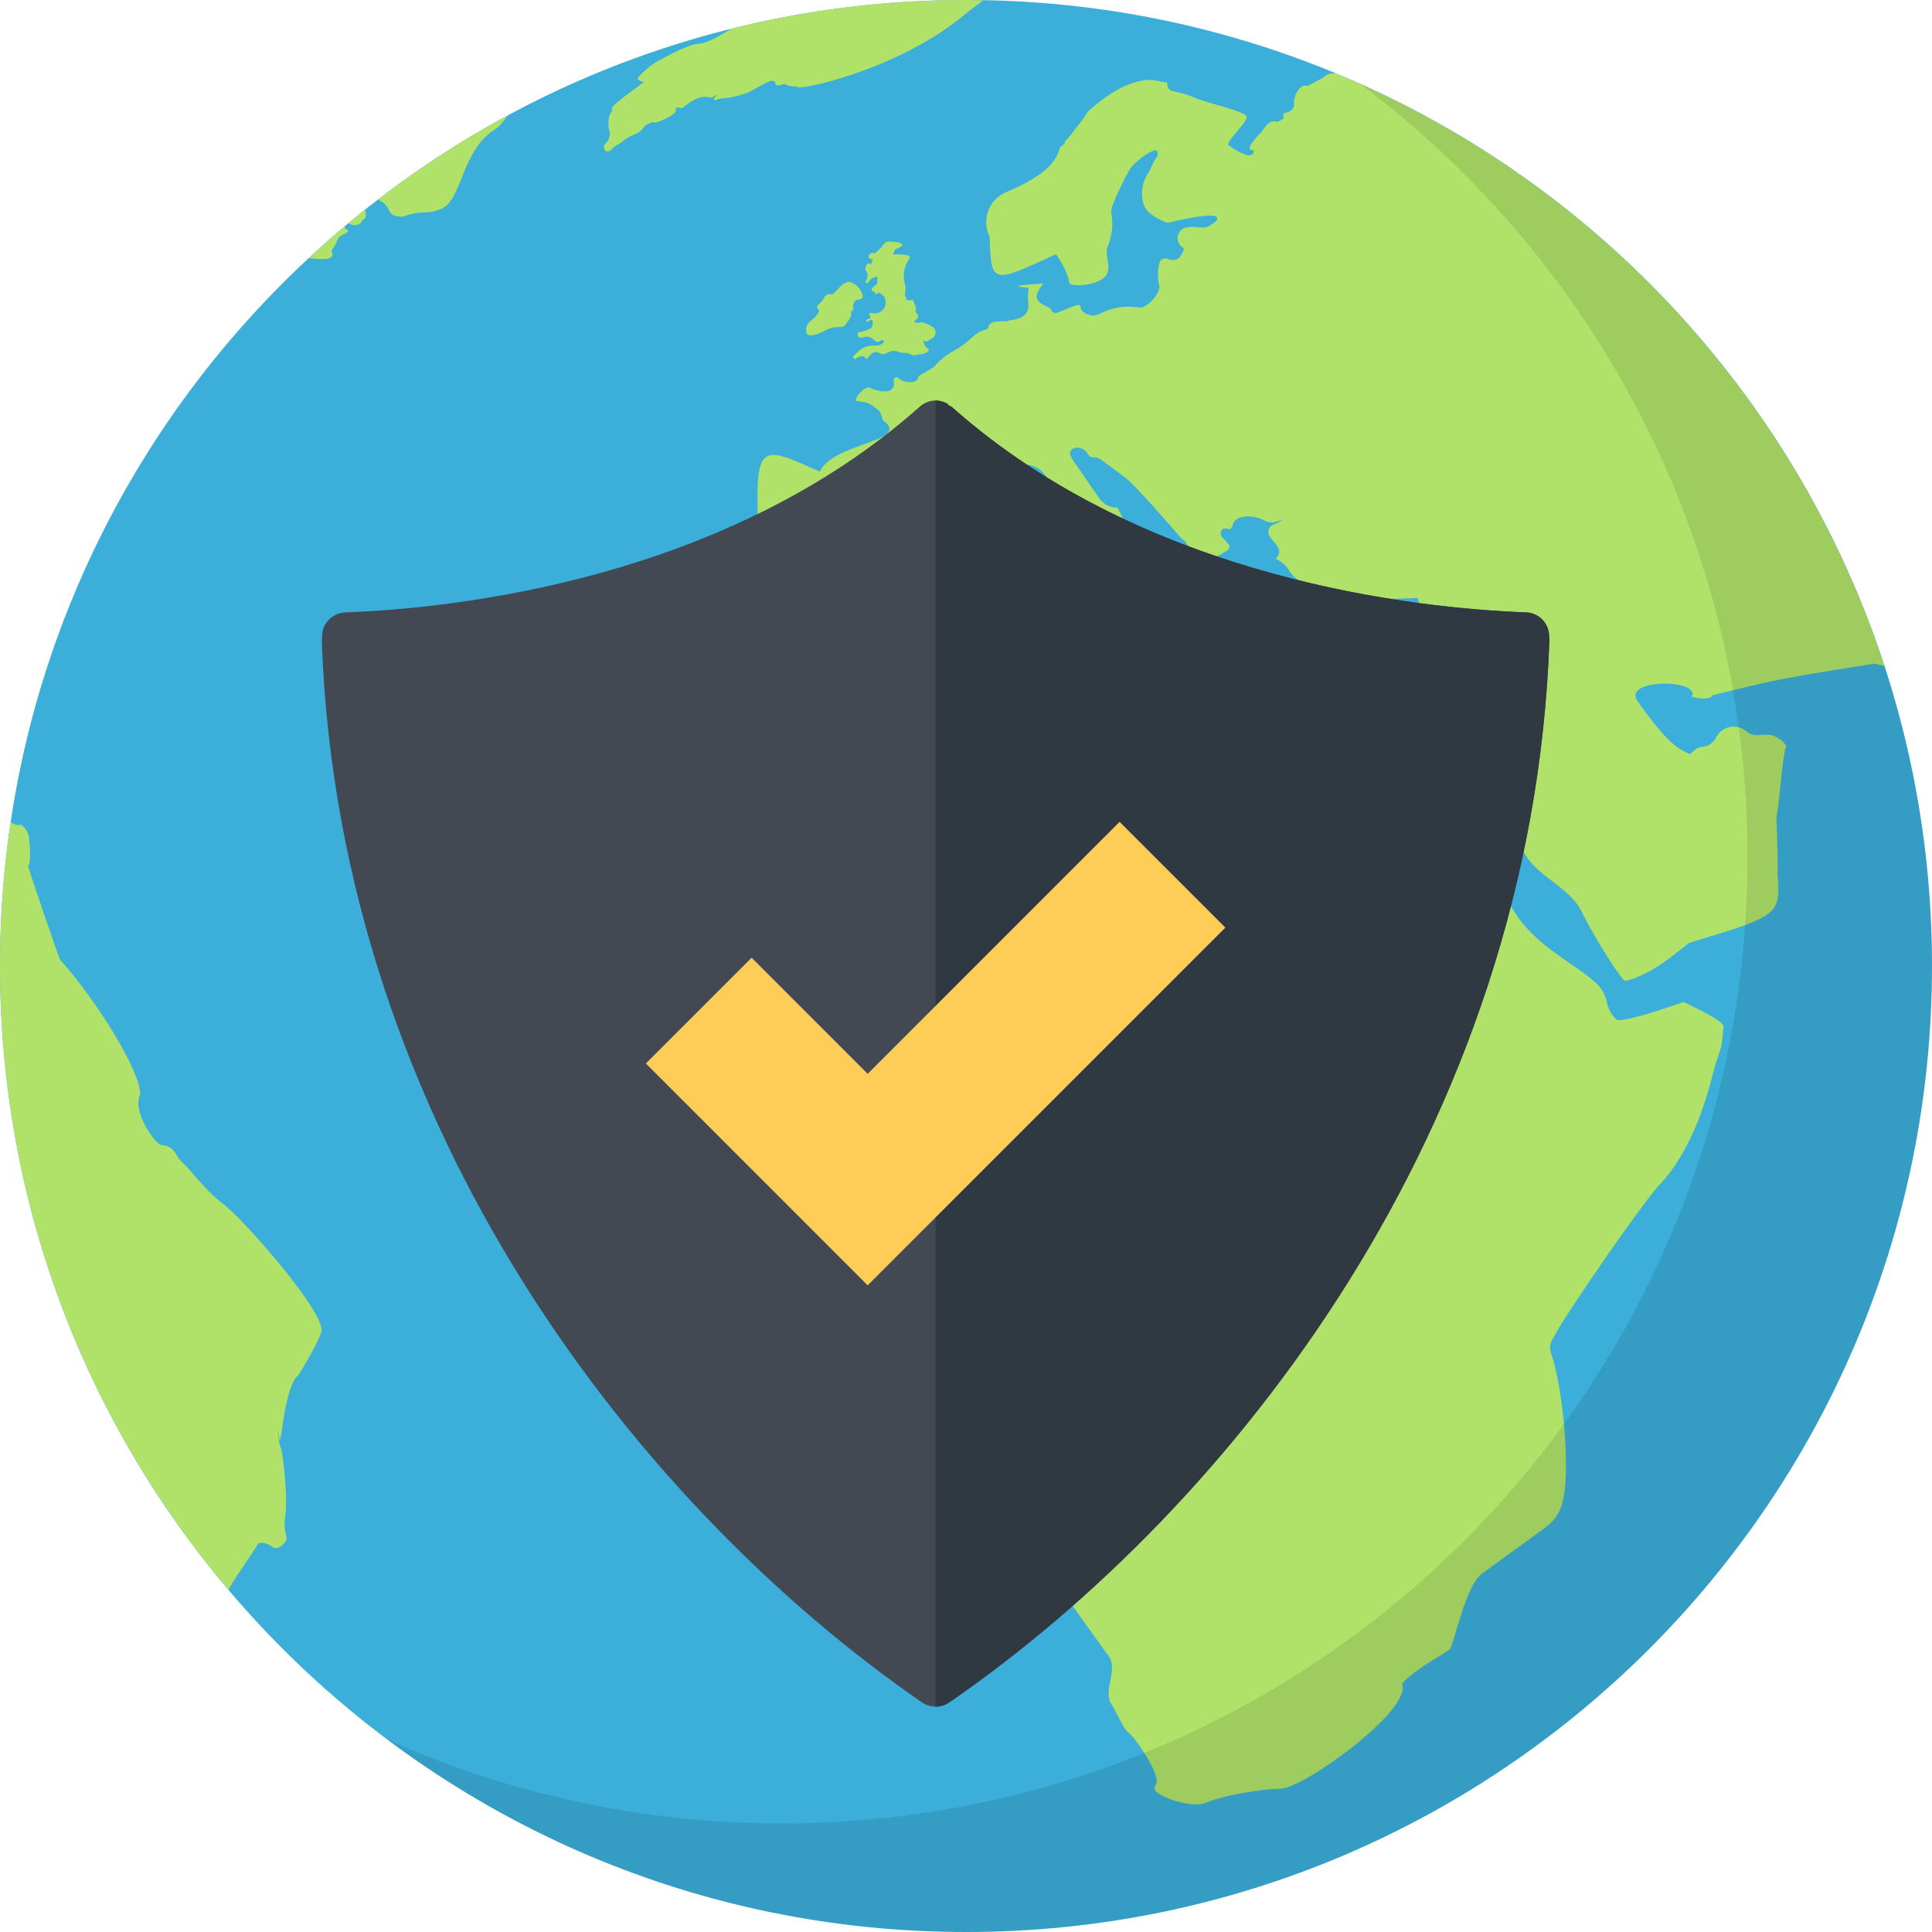 <?xml version="1.0" encoding="UTF-8"?><svg xmlns="http://www.w3.org/2000/svg" xmlns:xlink="http://www.w3.org/1999/xlink" height="512.0" preserveAspectRatio="xMidYMid meet" version="1.0" viewBox="0.0 0.0 512.0 512.0" width="512.0" zoomAndPan="magnify"><g><g><g id="change1_1"><path d="M512,256c0,141.387-114.621,256-256,256C114.613,512,0,397.387,0,256S114.613,0,256,0 C397.379,0,512,114.613,512,256z" fill="#3BAED9"/></g><g fill="#B0E269"><g id="change2_2"><path d="M286.867,155.512c0.281,0.043,0.527-0.199,0.82-0.199c0.844-0.039,3.594,1.84,4.527,2.207 c0.285,0.16,0.617,0.203,0.898,0.359c0.527,0.336,0.941,0.859,1.508,1.148c0.164,0.086,0.492,0.207,0.945,0.125 c0.32-0.039,0.813-0.125,1.301-1.797c0.207-0.656-0.566-0.98-0.488-1.629c0.129-0.945,0.855-1.645,1.02-2.539 c0.082-0.406-0.039-0.652-0.406-0.691c-0.078,0-0.125,0-0.164,0c-0.242,0.039-0.449,0.203-0.695,0.242 c-0.813,0.082-0.734-0.285-1.426,0.121c-0.328,0.207-0.652,0.453-1.066,0.574c-0.406,0.078-0.734-0.16-1.141-0.121 c-0.527,0.043-0.898,0.613-1.426,0.566c-0.773,0-1.27-0.645-1.961-0.773c-0.445-0.078-0.734,0.406-1.141,0.367 c-0.453-0.039-0.332-0.199-0.699-0.324c-0.535-0.16-1.18,1.832-1.059,2c0.16,0.324,0.445,0.363,0.613,0.363 C286.828,155.512,286.828,155.512,286.867,155.512z" fill="inherit"/></g><g id="change2_3"><path d="M229.539,74.262c-0.059,0.078-0.125,0.164-0.16,0.246c-0.086,0.168-0.047,0.367,0.113,0.488 c0.168,0.078,0.375,0.039,0.496-0.082c0.164-0.16,0.363-0.406,0.613-0.691c0.227-0.289,0.305-0.367,0.652-0.535 c0.266-0.121,0.527-0.238,0.82-0.32c0.098-0.047,0.227,0,0.32,0.035c0.086,0.078,0.125,0.203,0.125,0.285 c-0.02,0.652,0.18,1.348-0.445,1.84c-0.375,0.328-0.66,0.531-0.879,0.734c-0.227,0.156-0.27,0.492-0.148,0.738 c0.125,0.238,0.414,0.367,0.699,0.281c0,0,0,0,0.02,0.039c0.016,0,0.063,0.047,0.063,0.086c0.16,0.734,0.199,0.734,1.18,0.121 c0.047,0,0.078,0,0.117,0c0,0,0.047,0,0.047,0.047c0.121,0.238,0.367,0.445,0.609,0.566c0.391,0.207,0.68,0.574,0.758,0.98 c0,0.039,0.02,0.039,0.02,0.078c0,0,0,0.039,0.027,0.082c0.34,1.027,0.055,2.172-0.719,2.945 c-0.781,0.773-1.922,1.02-2.961,0.688h-0.02c-0.168-0.039-0.348,0-0.453,0.168c-0.121,0.164-0.102,0.324,0.027,0.492 c0.098,0.117,0.219,0.238,0.219,0.406c-0.039,0.652-0.852,0.406-1.102,0.852c-0.02,0.047-0.039,0.086-0.039,0.129 c0,0.078,0.039,0.16,0.082,0.199c0.078,0.086,0.164,0.086,0.246,0.086c0.367-0.086,0.672-0.414,1.059-0.453 c0.742-0.039,0.199,1.84-0.039,2.125c-0.285,0.289-2.168,0.941-2.781,1.063c-0.367,0.039-0.625,0.086-0.773,0.207 c-0.117,0.121-0.18,0.934,0.348,1.18c0.801,0.367,1.574-0.328,2.348-0.121c0.773,0.203,1.453,0.613,1.98,1.188 c0.066,0.039,0.105,0.078,0.164,0.121c0.262,0.078,0.555,0.078,0.816-0.043c0.066-0.039,0.125-0.039,0.184-0.078 c0.203-0.207,0.406-0.285,0.656-0.285c0.16,0,0.324,0.117,0.387,0.285c0.059,0.16,0,0.328-0.141,0.445 c-0.594,0.406-1.188,0.82-2,0.734c-0.434-0.039-0.859-0.039-1.309,0c-1.324,0.121-2.598,0.734-3.551,1.719 c-0.328,0.32-0.676,0.648-0.98,0.977c-0.168,0.164-0.188,0.453-0.039,0.609c0.156,0.211,0.398,0.25,0.605,0.129 c0.168-0.082,0.313-0.207,0.484-0.285c0.582-0.375,1.621-0.781,2.195,0.324h0.012c0.086,0,0.188,0,0.246-0.039 c0.781-0.574,1.188-1.672,2.289-1.754c0.82-0.086,1.434,0.688,2.246,0.527c0.922-0.168,1.672-0.902,2.695-0.859 c0.371,0.047,1.391,0.332,1.492,0.371c0.266,0.164,0.266,0.164,1.773,0.203c0.613,0,1.086,0.531,1.672,0.613 c0.742,0.125,1.395-0.328,2.125-0.246c0.043,0,2.168-0.406,2.121-1.309v-0.039h-0.039c-0.754-0.449-1.266-1.27-1.348-2.121 c-0.02-0.086,0.02-0.125,0.082-0.125c0.086-0.043,0.164-0.043,0.207,0c0.047,0.039,0.078,0.078,0.125,0.125 c0.246,0.16,0.387,0.16,0.488,0.121c0.484-0.367,1.059-0.734,1.594-1.02c0.285-0.168,0.465-0.535,0.652-1.188 c0.039-0.16,0.227-1.227-1.066-1.914l-0.043-0.047c-0.078-0.039-2.523-1.305-3.199-0.891c-0.473,0.195-0.473,0.195-1.285-0.211 c-0.039-0.125,0-0.246,0.102-0.324c0.957-0.734,0.957-0.773,0.938-0.98c-0.039-0.453-0.258-0.773-0.555-1.105 c-0.246-0.242-0.266-0.648-0.059-0.934h0.02c0.168-0.25-0.773-2.289-0.793-2.328c-0.066-0.047-0.105-0.086-0.227-0.086 c-0.406,0.039-0.84,0.039-1.227,0.039c-0.059,0-0.121,0-0.227,0c-0.012,0-0.012,0-0.012,0c-0.027-0.039-0.047-0.078-0.027-0.117 c0.145-0.488-0.367-0.82-0.406-1.309c-0.043-0.453,0.078-0.941,0.125-1.387c0.039-0.414,0-0.898-0.145-1.352 c-0.469-1.629-0.406-3.391,0.184-4.977c0.27-0.691,0.594-1.305,1-1.879c0.961-1.309-3.305-1.145-4.125-1.098 c-0.059,0-0.121-0.047-0.168-0.09c-0.012-0.078-0.012-0.121,0-0.199c0.227-0.285,0.25-0.699,0.543-0.984 c0.406-0.32,0.934-0.449,1.387-0.734c0.973-0.613,0.156-0.98-0.207-1.102c-0.863-0.207-1.762-0.328-2.656-0.328 c-0.324,0-0.672,0.043-1.02,0.164c-0.227,0.078-0.492,0.371-0.738,0.738c-0.547,0.773-1.18,1.387-1.914,1.961 c-0.02,0.039-0.059,0.078-0.105,0.121c-0.18,0.117-0.469,0.164-0.676,0.039c-0.117-0.039-0.285-0.039-0.406,0 c-0.039,0.039-0.066,0.039-0.078,0.078c-0.246,0.125-0.453,0.289-0.574,0.535c-0.168,0.246-0.121,0.613,0.078,0.813 c0.227,0.246,0.574,0.285,0.844,0.168h0.02c0.02,0.078,0.02,0.203-0.02,0.285c-0.148,0.324-0.207,0.734-0.348,1.098 c-0.02,0.043-0.047,0.043-0.082,0.043c-0.086,0.039-0.145,0-0.188-0.043c-0.184-0.277-0.266-0.277-0.391-0.277 c0,0-0.035,0-0.035,0.031c-0.512,0.09-0.859,1.273-0.859,1.637c0.02,0.125,0.039,0.203,0.121,0.246 C230.066,72.387,230.105,73.449,229.539,74.262z" fill="inherit"/></g><g id="change2_4"><path d="M217.102,88.348c1.105-0.488,2.133-1.141,3.293-1.469h0.02c1.613-0.445,3,0,3.465-0.613 c0.473-0.613,1.289-1.672,1.66-2.574c0.16-0.406-0.293-1.016,0.281-1.344c0.66-0.375,0.086-1.027,0.246-1.516 c0.445-1.305,0.734-1.344,1.266-1.426c0.516-0.086,0.98-0.125,1.148-0.406c0.852-1.227-2.086-4.699-3.922-4.246 c-1.879,0.484-3.41,3.266-4.047,3.219c-0.813-0.031-1.18-0.078-1.711,0.375c-0.406,0.281-0.469,0.813-0.781,1.219 c-0.359,0.445-0.832,0.82-1.219,1.266c-0.289,0.414-0.406,0.734,0.02,1.109c0.328,0.285,0.508,0.445-0.426,1.664 c-0.773,0.988-2.082,1.555-2.621,2.781c-0.199,0.453-0.16,1.348-0.121,1.68C213.922,89.367,215.898,88.84,217.102,88.348z" fill="inherit"/></g><g id="change2_1"><path d="M81.766,68.461c1.914,0.051,4.949,0.551,5.969-0.285c1.059-0.855-0.289-1.141,0.324-2.082 c0.594-0.855,1.102-1.793,1.508-2.773c0.328-0.859,1.348-1.105,2.129-1.555c1.305-0.813,0.031-0.813-0.207-1.219 c-0.074-0.129-0.094-0.367-0.063-0.629C88.133,62.688,84.914,65.535,81.766,68.461z" fill="inherit"/><path d="M68.379,409.16c0.199-0.414,1.875-0.613,3.883,0.813c1.605,1.109,3.91-1.508,3.691-2.445 c-0.66-2.938-0.68-3.434-0.305-6.125c0.633-4.57-0.613-15.961-1.168-17.477c-0.309-0.859-0.516-1.711-0.613-2.57 c-0.102-0.902-0.141-1.754-0.102-2.574c0.773,10.125,0.773-10.781,5.434-14.535c0.488-0.82,0.98-1.633,1.469-2.445 c2.445-4.168,4.73-8.293,4.551-9.68c-0.793-6.254-20.66-29.035-26.293-33.242c-4.434-3.344-8.473-8.898-10.551-10.777 c-0.781-0.695-1.375-1.637-1.969-2.605c-0.773-1.27-2.16-2.047-3.633-2.047c-1.488,0-7.922-9.023-5.633-13.309 c0.324-5.84-11.102-24.461-21.234-35.855c-0.328-0.406-8.574-24.617-8.453-24.785c0.898-1.059,0.332-6.246,0.246-7.348 c-0.121-2.125-2.078-3.84-2.453-3.594c-0.445,0.336-1.859-0.18-2.414-0.73C0.973,230.285,0,243.027,0,256 c0,63.02,22.785,120.715,60.547,165.316C62.254,418.094,66.34,412.543,68.379,409.16z" fill="inherit"/><path d="M104.641,57.152c0.852,0.207,1.664,0.449,2.566,0.121c4.613-1.715,5.961-0.246,9.801-1.953h0.039 c5.02-2.254,5.227-13.355,12.066-19.48c0.652-0.617,1.395-1.148,2.148-1.594c1.266-0.813,2.078-2.039,2.938-3.188 c0.133-0.184,0.301-0.336,0.441-0.512C122.52,37.086,111,44.582,100.152,52.914c1.289,0.473,2.379,1.445,2.934,2.813 C103.348,56.418,103.941,56.949,104.641,57.152z" fill="inherit"/><path d="M94.547,59.605c0.801-0.164,1.086-0.453,1.313-0.938c0.16-0.336,0.445-0.574,0.813-0.703 c0.469-1.105,0.367-1.832-0.047-2.305c-1.438,1.152-2.871,2.313-4.285,3.492C92.98,59.605,93.781,59.781,94.547,59.605z" fill="inherit"/><path d="M185.539,11.539h-0.02c-3.426,0.168-9.488,3.801-10.613,4.336c-2.285,1.145-4.348,3.059-5.699,4.531 c-0.676,0.773,0.512,1.02,1.453,1.387c0,0-7.375,5.148-8.348,6.574c-0.188,0.285-0.188,0.652-0.027,0.941h0.043 c-1.754,1.75-0.914,5.305-0.734,5.672c0.285,0.574-0.367,1.711-0.242,1.711c0.32,0.09-1.023,1.438-1.227,1.723 c-0.324,0.488,0.102,1.754,0.816,1.715c0.73-0.043,1.184-0.488,1.879-1.27c0,0,1.879-1.059,3.125-2.078 c1.223-1.02,3.695-1.309,4.633-3.02c0.488-0.949,2.816-1.633,2.922-1.313c0.102,0.453,5.813-2.121,5.613-3.102 c-0.16-0.941,0.367-1.02,0.98-0.773c0.406,0.16,0.754,0.031,1.02-0.168c1.715-1.465,4.328-3.18,6.492-2.652 c0.535,0.164,1.102,0.086,1.555-0.199c2.18-1.227-0.246,0.363,0.074,0.852c0.086,0.129,0.254,0.199,0.371,0.129 c0.934-0.375,1.922-0.535,2.902-0.574c1.387,0,5.445-1.309,5.531-1.355c0.02,0,0.02,0,0.02,0 c4.367-2.238,6.168-3.672,7.063-3.059c0.285,0.207,0.453,0.535,0.41,0.859c0,0,0.023,0,0.043,0.043 c0.691,0.484,1.465,0,2.301-0.25c0,0,0.672,0.734,3.313,0.695c-0.633,1.594,26.758-4.328,44.117-18.746 c1.703-1.41,3.5-2.762,5.336-4.09C259.094,0.035,257.555,0,256,0c-21.469,0-42.313,2.66-62.238,7.633 C191.281,9.191,187.406,11.441,185.539,11.539z" fill="inherit"/><path d="M354.086,19.488c-1.16-0.203-2.359,0.113-3.238,0.871c-0.934,0.82-3.879,2.09-4.246,2.414 c-0.406-0.121-0.855-0.121-1.301,0.039c-1.723,0.652-2.699,3.922-2.332,5.105c0.125,0.488-1.348,2.082-1.957,1.875 c-0.371-0.117-1.352,0.742-0.863,1.102c0.57,0.453-1.469,1.473-1.836,1.352c-2.125-0.652-3.344,1.961-3.879,2.574 c-0.328,0.402-5.148,4.98-2.453,4.98c0.738,0,0.125,1.914-1.793,1.227c-1.676-0.613-3.266-1.473-4.613-2.574 c-0.902-0.691,4.652-5.762,4.82-7.352c0.199-1.594-10.621-3.715-14.215-5.387c-3.105-1.43-5.672-1.18-6.445-2.207 c-0.328-0.449-0.496-1.02-0.367-1.594c-1.68-0.328-2.742-0.527-3.473-0.652c-0.695-0.16-2.773-0.203-5.633,0.699 c-6.168,1.953-12.047,7.715-12.047,7.715s-1.188,2-2.328,3.305c-1.02,1.188-1.801,2.613-2.988,3.711 c-0.445,0.414-0.773,0.988-0.891,1.594c-0.613,0.168-1.102,0.656-1.27,1.27c-0.73,2.66-2.859,6.66-14.145,11.395h-0.02 c-3.309,1.43-5.395,4.73-5.207,8.363c0.059,1.234,0.367,2.336,0.879,3.395c0.449,12.621,0.449,12.621,17.594,4.652 c0.82,1.141,1.715,2.613,2.375,4.043c0.652,1.43,1.137,2.777,1.184,3.719c0.934,0.98,8.367,0.484,9.883-2.367 c1.258-2.453-0.656-5.02,0.277-7.473c0,0,0.047,0,0.047-0.043c1.18-2.898,1.469-6.047,0.855-9.105 c-0.246-1.426,4.207-10.133,4.98-11.313c1.305-2.039,6.938-6.285,7.313-4.574c0.16,0.574,0,1.227-0.375,1.68 c-0.934,1.18-1.34,2.813-2.16,4.074c-1.672,2.539-2.047,5.727-0.98,8.582c0.934,2.492,6.09,4.777,6.656,4.414 c0.047,0,0.047,0,0.047-0.043c0,0,9.137-2.324,12.039-1.719c0.285,0.086,0.488,0.285,0.574,0.574 c0.078,0.246-0.047,0.523-0.25,0.73c-3.465,3.109-4.164,1.02-7.797,1.723c-1.27,0.199-2.246,1.219-2.406,2.484 c-0.121,1.141,0.406,2.25,1.387,2.859c0.16,0.121,0.285,0.328,0.246,0.527c0,0-0.773,2.09-1.801,2.535 c-0.773,0.328-1.633,0.328-2.367,0c-0.574-0.289-1.227-0.207-1.754,0.117c-1.059,0.703-1.145,5.109-0.652,6.543 c0.813,2.324-3.508,6.531-5.227,6.199c-3.555-0.652-7.227-0.074-10.414,1.594c-1.508,0.82-3.348,0.531-4.613-0.613 c-0.859-0.773-0.039-1.102-1.105-1.754c-0.199-0.16-5.754,2.16-6,2.246c-0.242,0.082-1.141-0.445-1.188-0.734 c0-0.039,0-0.039,0-0.039c-0.121-1.059-3.34-1.313-3.832-3.227c-0.227-0.84,0.266-2.105,1.711-3.859 c-3.445,0.285-10.512,0.512-3.852,1.16c-0.266,1.305-0.313,2.738-0.109,4.125c0.348,4.695-5,4.129-5.473,4.656 c0,0.039,0,0.039,0,0.039c-0.691,0-1.672,0-3.305,0.125c-0.695,0.082-1.348,0.445-1.754,0.98 c-0.039,0.082-0.059,0.16-0.039,0.246c0.039,0.367-0.207,0.734-0.594,0.813c-1.266,0.328-2.434,0.941-3.367,1.801 c-2.246,2-3.367,2.855-5.719,4.16c-1.633,0.902-3.082,2.082-4.328,3.516c-0.492,0.57-1.594,1.227-4.168,2.691 c-0.238,0.121-0.406,0.367-0.484,0.652c-0.121,0.535-0.574,0.98-1.148,1.063c-2.324,0.328-2.98-0.242-4.285-1.102 c-0.695-0.445-1.227,0.488-1.039,1.063c0,0.039,0,0.039,0,0.039c0.184,0.57,0.059,1.227-0.309,1.719 c-0.324,0.445-0.898,0.773-1.508,0.82c-1.59,0.078-3.164-0.293-4.578-0.984c-0.121-0.082-0.281-0.082-0.406-0.043 c-2.328,0.734-3.676,3.512-3.102,3.555c4,0.445,3.922,1.141,5.508,2.16c0.453,0.285,0.781,0.781,0.988,1.266 c0.246,0.531,0.383,1.105,0.566,1.68c7.797,5.793-13.109,5.793-16.742,13.672c-0.465-0.246-0.934-0.453-1.387-0.652 c-15.887-7.184-15.848-6.406-14.68,22.422c-0.102,0.445,1.414,6.285,1.98,6.652c0.434,0.289,1.84-0.367,2.672-0.734 c0.637-0.246,1.008-0.406,2.375,1.18c1.281,1.434,0.285,4.82,2.98,4.859c0.711,0,1.141-0.691,1.324-1.098 c0.207-0.488,0.207-0.488,5.387-1.633c2.289-0.496,4.516,0.98,6.82,0.238c1.762-0.52,1.84-2.852,3.633-3.344 c1.227-0.367,2.496,0.285,3.656-0.281c0.633-0.375,0.066-2.289,0.758-2.898c1.063-0.941,1.488-2.414,1.063-3.762 c-0.207-0.605-0.16-0.813-0.047-1.309c0.105-0.523,10.559-7.793,14.133-9.879c3.188-1.793,0.98-6.652,4.699-8.121 c3.445-1.391,18-3.43,18.98-3.512c1.02-0.047,1.961,0.199,2.734,0.566c1.184,0.574,2.203,1.434,2.898,2.574 c3.395,5.434,15.074,13.719,16.055,14.371c0.973,0.695,2,1.43,6.238,6.496c0.293,0.77,0.293,1.465-0.367,1.711 c-0.891,0.406-0.891,0.66-0.891,0.98c0.039,0.734-0.574,1.387-0.129,2.121c0.129,0.207,0.574,0.859,1.594,0.371 c1.188-0.609,0.734-0.82,1.188-1.758c1.18-2.328,1.141-2.445,1.098-2.445c0.41-0.289,1.141-0.043-5.84-13.563 c-0.977-0.039-1.918-0.285-2.773-0.688c-0.859-0.453-1.594-1.105-2.164-1.918l-6.734-9.77c-0.246-0.406-0.531-0.852-0.781-1.297 c-0.445-0.781-0.039-1.762,0.781-2.086c0.039,0,0.078-0.043,0.16-0.043c1.266-0.406,2.691,0.121,3.426,1.27 c0.367,0.57,0.742,1.18,1.434,1.141c0.813-0.035,1.594,0.164,2.285,0.656c0,0,2.863,2.129,5.762,4.25 c1.426,1.059,2.895,2.078,15.473,16.531c0.289,0.246,0.695,0.527,0.934,0.773c0.254,0.289,0.332,0.375,0.859,1.266 c0.207,0.367,1.676,1.676,1.676,1.676c0.078,0.086,0.246,0.168,0.453,0.168c0.039,0,0.039,0,0.039,0 c0.445,0,0.82-0.168,1.219-0.129c1.227,0.082,3.109,1.633,4.582,0.941c0.121-0.082,1.625-0.941,1.625-0.941v-0.039 c3.516-1.594-0.813-3.223-0.934-4.816c-0.039-0.57,0.16-1.016,0.527-1.266c0.375-0.246,0.82-0.285,1.309-0.078 c0.246,0.117,0.57,0.078,0.777-0.086c0.289-0.207,0.488-0.488,0.574-0.859c0.359-1.836,2.242-2.363,4.121-2.363 c1.551,0,3.066,0.406,4.414,1.141c0.566,0.328,1.18,0.449,1.832,0.449c0.613-0.043,1.18-0.164,1.758-0.367 c0.527-0.207,1.055-0.488,1.141-0.406c-0.246,0.199-0.57,0.406-0.977,0.652c-0.41,0.246-0.902,0.492-1.469,0.684h-0.047 c-0.98,0.414-1.512,1.441-1.266,2.422c0.453,2,4.66,4,1.926,6.566c-0.047,0.047-0.086,0.086-0.086,0.086 c1.512,0.652,2.82,1.754,3.633,3.141c0.699,1.188,1.793,2.168,3.066,2.902c0.648,0.406,1.348,0.73,2.035,0.977 c-0.449,3.844,20.457,3.844,28.953,3.348c0.164,0.738,0.363,1.512,0.613,2.293c1.75,6.16,3.957,12.328-2.535,17.719 c-0.773,0.609-20.82,1.301-29.68,1.875c-5.105,0.367-5.84-1.473-7.434-1.512c0,0,0,0-0.039,0c0,0,0,0-0.039,0 c-1.723,0.039-2.043,0.039-4.621-0.527c-1.586-0.375-5.832-6.492-11.676-1.801c-1.672,1.395-2.652,3.148-2.57,4.168 c0.691,14.539-23.273-1.961-26.336-2.855c-3.391-0.984-14.293-5.273-15.277-5.313c-0.34-0.039-0.52-1.832,0.578-2.941 c2.902-2.898,3.801-4.078,2.859-5.633c-2.41-4.047-2.938-6.453-2.965-6.492c-0.754-0.938-1.934-1.469-3.16-1.387 c-36.133,2.285-43.941,3.348-51.059,6.734c-0.637,0.285-1.922,0.898-3.941,0.047c-1.555-0.695-3.266-0.781-4.879-0.207 c-2.348-1.555-5.414-1.387-7.574,0.367l-11.781,9.598c-1.207,0.98-2.227,2.121-3.039,3.426c-2.129,3.355-2,5.883-1.945,7.063 c0.184,3.801-10.594,10.738-16.27,10.086c0,0-0.02,0-0.039,0v-0.039c-2.613,1.059-4.859,2.008-17.965,20.258 c-7.188,9.996-7.188,9.996-5.734,12.813c0.773,1.477,2.359,4.535,1.16,12.863c-0.063,0.531-5.555,19.113-5.555,19.113 c-1.406,4.691,2.492,13.672,2.492,13.672s1.488,2.82,1.656,3.188c1.078,2.453,2.586,16.133,6.633,22.379 c0.633,0.973,21.641,18.906,24.719,19.512c9.109,1.715,28.727,5.555,29.199,5.594c10.367,0.703,18.883-7.918,28.93-8.609 c2.324-0.168,7.145,1.344,8.363,8.363c0.902,5.273,8.988,3.602,12.789,2.496c1.734-0.527,3.566-0.406,5.246,0.246 c0.02,0,0.02,0.039,0.02,0.039v0.039c0.121,1.148,3.672,2.129,4.02,2.66c2.063,3.141,0.613,19.762-2.957,22.621 c-0.391,0.281-0.695,0.688-0.883,1.141c3.859,7.957,12.313,11.957,12.313,11.957c1.223,1.316,8.496,13.848,9.27,19.402 c1.184,8.406,1.184,6.813,1.387,7.184c3.719,6.043,0.492,8.945-1.793,10.082c-0.695,0.375-7.434,16.047-7.395,18.66 c0,2.414,3.965,4.703,5.352,6.66l8.941,12.496c0.168,0.195,0.328,0.406,0.492,0.609c3.102,3.922-1.68,9.438,1.102,13.348 c0.898,1.273,3.098,6.414,4.285,7.191c1.793,1.227,9.395,12.203,7.148,14.082c-0.246,0.215-0.246,0.738-0.129,1.027 c0.695,1.961,9.887,5.063,13.273,3.625c5.066-2.156,15.637-3.832,19.969-3.789c5.961,0.039,34.625-20.543,32.379-27.641 c-0.039-0.086-0.039-0.211-0.039-0.289h0.039c3.348-3.961,13.066-8.867,12.82-9.352c0,0,0,0-0.039,0 c1.266-2.813,4.207-16.695,8.246-19.68c3.426-2.535,8.445-6.168,15.801-11.477c4.57-3.344,6.859-5.672,6.492-20.008 c-0.367-13.145-2.691-23.391-3.465-25.598c-1.109-3.145-0.82-3.719,0.445-6.004c3.672-6.82,24.699-37.195,28.461-40.664 c0.16-0.164,0.324-0.332,0.445-0.492c6.859-8.008,10.781-18.82,13.273-28.992c0.527-2.16,1.348-4.207,2-6.328 c0.16-0.57,0.406-2.691,0.605-5.188c0.086-0.813,0.168-1.672-10.57-6.82c-0.453,0.168-0.941,0.336-1.387,0.496 c-7.148,2.488-15.477,5.02-16.375,4.16c-1.348-1.219-2.207-2.773-2.574-4.613c-0.367-1.875-1.344-3.637-2.813-5.02 c-7.758-7.227-22.945-11.922-26.547-31.563c-0.566-2.938-22.168-34.18-26.574-40.465c-0.492-0.695-0.66-1.594-0.453-2.406 c0-0.043,0-0.043,0-0.043c0.859,2.121,4.199,5.961,6.246,8.082c0.574,0.613,1.395,0.859,2.082,0.367 c0.777-0.605,0.246-1.508,0.453-4.32c0.039-0.82,1.219-0.902,1.348-0.086c0.277,1.754,1.145,3.387,2.453,4.652 c2.852,2.734,6.367,7.922,8.652,11.512c1.426,2.207,3.348,4.008,5.633,5.316c3.266,1.832,4.246,4.891,6.613,12.039 c2.742,8.531,12.742,10.57,16.414,18.254c3.105,6.492,10.613,18.254,11.434,18.086c6.047-1.426,11.758-6.082,13.473-7.426 c0.613-0.449,1.188-0.902,1.762-1.348c0.523-0.449,1.059-0.859,1.551-1.27c24.215-7.352,24.215-7.352,23.555-18.25 c0-0.445,0.039-0.902,0.039-1.387c0-3.387-0.16-7.801-0.359-13.434c0.039-0.453,0.121-0.898,0.199-1.352 c1.02-6.984,1.434-15.844,2.453-17.723c-0.285-0.527-0.691-1.012-1.184-1.465c-0.535-0.406-1.148-0.82-1.883-1.18 c-2.406-1.148-5.266,0.652-7.508-1.27c0,0,0-0.047-0.047-0.047c-1.227-1.059-2.859-1.465-4.41-1.137 c-1.59,0.324-2.934,1.344-3.629,2.813c0,0-0.039,0-0.039,0.039c-0.613,1.273-1.801,2.125-3.188,2.332 c-2.246,0.328-2,0.695-3.711,2c-3.027-1.551-5.066-1.957-12.906-12.699c-0.328-0.484-0.656-0.98-1.023-1.473 c-3.965-5.832,16.949-5.832,14.453-1.02c0.574,0.125,1.141,0.246,1.715,0.367c0.574,0.086,1.105,0.125,1.633,0.086 c1.027-0.039,1.84-0.289,2.207-0.898c17.355-4.25,17.848-4.367,40.867-8.043c0.699-0.086,1.352-0.207,2.055-0.293 c0.906,0.219,1.75,0.422,2.566,0.613C476.172,105.375,422.66,47.953,354.086,19.488z" fill="inherit"/></g></g><g id="change3_1"><path d="M360.445,22.215c62.328,46.691,102.66,121.141,102.66,205.012c0,141.387-114.613,255.996-256,255.996 c-37.199,0-72.551-7.938-104.445-22.211C145.398,493.035,198.48,512,256,512c141.379,0,256-114.613,256-256 C512,151.82,449.766,62.18,360.445,22.215z" fill="inherit" opacity=".1"/></g></g><g id="change4_1"><path d="M410.602,169.707l-0.07-1.113c-0.012-3.461-2.832-6.293-6.285-6.313 c-28.598-1.082-100.371-8.516-152-54.426l-1.039-0.57l0.031-0.191c-0.992-0.605-2.137-0.953-3.324-0.961 c-1.516,0.027-3.02,0.605-4.188,1.652c-51.707,45.98-123.488,53.414-151.953,54.496c-3.578,0.02-6.398,2.852-6.414,6.313 l-0.066,1.641c4.727,129.52,85.152,230.004,159.094,280.957c2.133,1.449,4.988,1.449,7.102,0l1-0.672 C326.254,399.273,406.105,298.902,410.602,169.707z" fill="#424953"/></g><g id="change5_1"><path d="M404.246,162.281c-28.598-1.082-100.371-8.516-152-54.426l-1.039-0.57l0.031-0.191 c-0.984-0.605-2.117-0.945-3.293-0.961v346.148c1.25,0,2.488-0.367,3.543-1.09l1-0.672 c73.766-51.246,153.617-151.617,158.113-280.813l-0.07-1.113C410.52,165.133,407.699,162.301,404.246,162.281z" fill="#303842"/></g><g id="change6_1"><path d="M324.734 245.828L296.707 217.801 229.941 284.574 199.188 253.813 171.16 281.832 229.941 340.621 229.941 340.621 229.941 340.621z" fill="#FECD57"/></g></g></svg>
